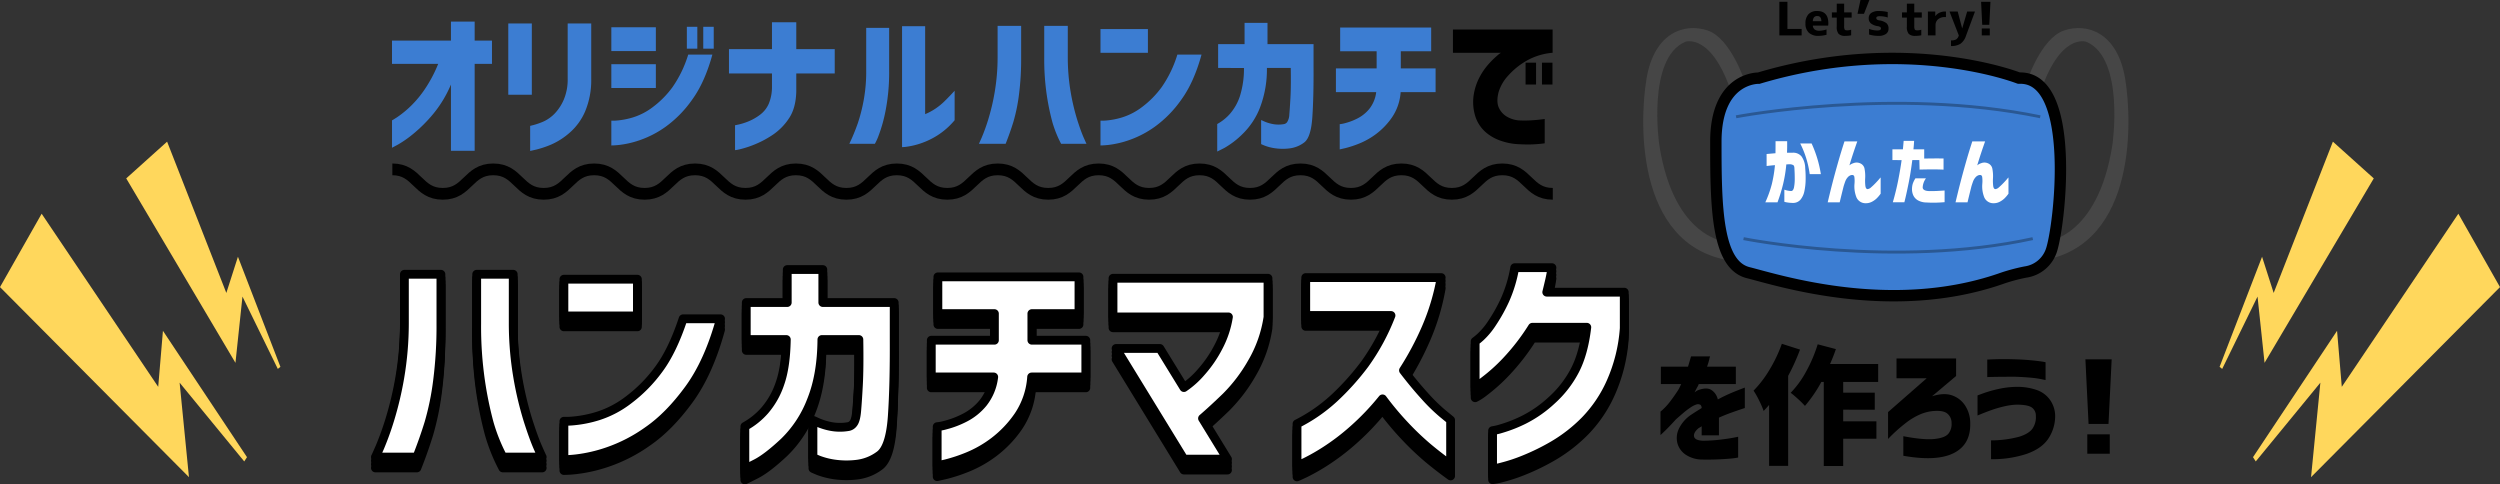 <svg xmlns="http://www.w3.org/2000/svg" width="977.867" height="189.445" viewBox="0 0 977.867 189.445"><rect x="0" y="0" width="977.867" height="189.445" fill="#333333" stroke="none"/><defs><style>.cls-1,.cls-4{fill:#3c7dd2;}.cls-2{fill:#ffd75c;}.cls-3{fill:#464646;}.cls-4,.cls-6,.cls-7,.cls-8{stroke:#000;}.cls-4{stroke-width:4.45px;}.cls-5,.cls-7{fill:#fff;}.cls-6,.cls-8{fill:none;}.cls-6{stroke-width:1.147px;opacity:0.3;}.cls-7{stroke-linecap:round;stroke-linejoin:round;stroke-width:3.44px;}.cls-8{stroke-miterlimit:10;stroke-width:4.587px;}</style></defs><g id="レイヤー_2" data-name="レイヤー 2"><g id="文字"><path class="cls-1" d="M176.389,58.973V33.061a46.185,46.185,0,0,1-6.984,11.56,58.1,58.1,0,0,1-7.666,7.666,43.556,43.556,0,0,1-6,4.22q-2.347,1.276-2.406,1.278v-10.7q.057,0,1.842-1.129a39.223,39.223,0,0,0,4.635-3.655,41.278,41.278,0,0,0,5.914-6.775A52.6,52.6,0,0,0,171.4,24.979H153.33V15.886h23.059V8.457h9.271v7.429h6.775v9.093H185.66V58.973Z"/><path class="cls-1" d="M198.811,37.043V9.17h9.211V37.043Zm8.558,12.184a27.794,27.794,0,0,0,5.348-1.754,14.487,14.487,0,0,0,4.25-3.06,18.541,18.541,0,0,0,3.506-5.319,20.157,20.157,0,0,0,1.575-8.172V9.17h9.212V30.922a31.55,31.55,0,0,1-2.378,12.629,23.063,23.063,0,0,1-6.121,8.409,27.777,27.777,0,0,1-7.221,4.606,38.979,38.979,0,0,1-5.735,1.932q-2.318.534-2.436.535Z"/><path class="cls-1" d="M239.121,19.987V10.656h17.413v9.331Zm39.522,1.367q-2.973,10.875-7.964,17.71a44.518,44.518,0,0,1-10.371,10.549,39.435,39.435,0,0,1-10.192,5.259,37.848,37.848,0,0,1-7.875,1.813,30.022,30.022,0,0,1-3.12.208V47.206a18.6,18.6,0,0,0,2.437-.089,29.7,29.7,0,0,0,6.091-1.219,25.082,25.082,0,0,0,7.815-4.1,36.806,36.806,0,0,0,7.578-7.7,45.227,45.227,0,0,0,6.151-12.747ZM239.121,34.428V25.1h17.413v9.33Zm29.537-15.392V10.478h4.1v8.558Zm6.419,0V10.478h4.1v8.558Z"/><path class="cls-1" d="M285.134,28.723V19.214h16.819V8.7h9.509V19.214H326.5v9.509H311.462v7.132q-.178,6.479-2.853,10.43a23.016,23.016,0,0,1-6.091,6.27,38.515,38.515,0,0,1-6.864,3.744,38.262,38.262,0,0,1-5.765,1.961,16.011,16.011,0,0,1-2.377.475V48.989q.058,0,1.574-.327a24.185,24.185,0,0,0,3.745-1.218,19.785,19.785,0,0,0,4.487-2.586,10.649,10.649,0,0,0,3.417-4.368,17.077,17.077,0,0,0,1.218-6.537v-5.23Z"/><path class="cls-1" d="M332.218,56.239a79.78,79.78,0,0,0,3.328-8.082,65.039,65.039,0,0,0,2.288-9,61.489,61.489,0,0,0,.981-11.381V10.894h8.974V27.772a78.167,78.167,0,0,1-1.456,15.809,58.975,58.975,0,0,1-2.7,9.538,20.946,20.946,0,0,1-1.426,3.12ZM373.4,47.028a29.141,29.141,0,0,1-6.656,5.883,30.517,30.517,0,0,1-6.538,3.15,29.179,29.179,0,0,1-5.2,1.278,14.357,14.357,0,0,1-2.169.208V10.24h9.033V44.65a22.7,22.7,0,0,0,3.863-2.05,24.026,24.026,0,0,0,3.744-3.031q1.784-1.752,3.923-4.071Z"/><path class="cls-1" d="M382.894,56.239q.058-.06,1.128-2.5a73.445,73.445,0,0,0,2.5-6.923,84.769,84.769,0,0,0,2.525-10.638,81.522,81.522,0,0,0,1.16-13.64V10.121h9.211V22.542a108.9,108.9,0,0,1-.861,14.561,67.952,67.952,0,0,1-2.17,10.549q-1.308,4.249-3.03,8.587Zm42.077,0h-9.926a44.672,44.672,0,0,1-3.446-8.587,93.234,93.234,0,0,1-2.17-10.549,95.629,95.629,0,0,1-.98-14.561V10.121h9.212V22.542a81.427,81.427,0,0,0,1.158,13.64,84.932,84.932,0,0,0,2.526,10.638q1.426,4.488,2.5,6.923T424.971,56.239Z"/><path class="cls-1" d="M430.452,20.64V11.369H449V20.64Zm39.522.714Q467,32.229,462.01,39.064a44.518,44.518,0,0,1-10.371,10.549,39.435,39.435,0,0,1-10.192,5.259,37.834,37.834,0,0,1-7.875,1.813,30.022,30.022,0,0,1-3.12.208V47.206a18.6,18.6,0,0,0,2.437-.089A29.7,29.7,0,0,0,438.98,45.9a25.1,25.1,0,0,0,7.816-4.1,36.8,36.8,0,0,0,7.577-7.7,45.227,45.227,0,0,0,6.151-12.747Z"/><path class="cls-1" d="M476.466,26.583v-9.33h10.342V8.932h8.973v8.321h18.008v9.212q.058,11.529-.476,19.4t-3.179,9.865a11.916,11.916,0,0,1-6.032,2.348,21.625,21.625,0,0,1-5.617-.119,18.578,18.578,0,0,1-3.773-.981q-1.368-.566-1.427-.624v-9.39q.058,0,1.219.535a16.188,16.188,0,0,0,3.12.981,12.282,12.282,0,0,0,4.457.089,1.994,1.994,0,0,0,1.4-.832,6,6,0,0,0,.832-3q.207-2.229.445-6.6t.119-11.56h-9.33a41.743,41.743,0,0,1-2.675,15.423,28.94,28.94,0,0,1-6.864,10.43,33.919,33.919,0,0,1-7.043,5.408q-2.793,1.426-2.852,1.426V48.513a18.487,18.487,0,0,0,5.022-4.041,20.159,20.159,0,0,0,3.833-6.8,35.85,35.85,0,0,0,1.605-11.084Z"/><path class="cls-1" d="M522.54,36.033V26.762h15.927V20.046H524.2V10.775h35.6v9.271H547.916v6.716h13.61v9.271H547.857a19.934,19.934,0,0,1-3.328,9.806,28.011,28.011,0,0,1-6.151,6.478,29.351,29.351,0,0,1-6.656,3.8,40.4,40.4,0,0,1-5.468,1.813q-2.171.5-2.229.505V48.573a11.672,11.672,0,0,0,2.14-.416,23,23,0,0,0,4.7-1.783,14.414,14.414,0,0,0,4.754-3.8,12.933,12.933,0,0,0,2.675-6.537Z"/><path d="M607.3,11.547V20.64a24.88,24.88,0,0,0-10.193,3.12,28.741,28.741,0,0,0-7.191,5.825,16.556,16.556,0,0,0-3.714,6.329q-1.069,4.043.178,6.448a7.737,7.737,0,0,0,3.477,3.507,10.982,10.982,0,0,0,4.13,1.218,43.638,43.638,0,0,0,4.576,0q2.2-.118,3.893-.327t1.753-.208v9.509a51.49,51.49,0,0,1-5.764.446q-2.5.029-5.171-.149a23.765,23.765,0,0,1-5.824-1.159,17.924,17.924,0,0,1-6.033-3.239,14.04,14.04,0,0,1-4.16-5.883,18.628,18.628,0,0,1-.8-9.093,22.236,22.236,0,0,1,2.288-6.835,25.482,25.482,0,0,1,3.566-5.141,34.831,34.831,0,0,1,3.3-3.238,9.709,9.709,0,0,1,1.486-1.13h-18.78V11.547ZM596.723,33.061V24.5h4.1v8.558Zm6.419,0V24.5h4.1v8.558Z"/><polygon class="cls-2" points="95.534 180.491 64.109 142.182 69.262 139.6 72.3 170.337 73.911 186.645 62.864 175.533 0 112.298 16.292 83.598 69.875 163.183 60.44 168.378 62.959 138.559 63.734 129.394 68.113 135.978 96.612 178.821 95.534 180.491"/><polygon class="cls-2" points="108.664 144.295 91.475 109.123 95.586 108.939 93.306 130.491 92.097 141.925 85.711 131.142 49.372 69.779 65.362 55.407 92.592 124.958 84.997 125.609 91.17 106.345 93.067 100.424 95.281 106.161 109.688 143.498 108.664 144.295"/><polygon class="cls-2" points="882.333 180.491 913.758 142.182 908.604 139.6 905.567 170.337 903.956 186.645 915.003 175.533 977.867 112.298 961.575 83.598 907.992 163.183 917.427 168.378 914.907 138.559 914.133 129.394 909.754 135.978 881.255 178.821 882.333 180.491"/><polygon class="cls-2" points="869.203 144.295 886.392 109.123 882.281 108.939 884.561 130.491 885.77 141.925 892.156 131.142 928.495 69.779 912.504 55.407 885.275 124.958 892.87 125.609 886.697 106.345 884.8 100.424 882.586 106.161 868.179 143.498 869.203 144.295"/><path d="M649.645,150.226v-6.814h10.617q.543-1.778,1.185-4H668.9a5.045,5.045,0,0,0-.3,1.086,28.684,28.684,0,0,1-.888,2.914h11.259v6.814H664.459a6.088,6.088,0,0,1-.593,1.235q-.591,1.086-1.036,2.024c.032-.032.222-.173.567-.419a3.085,3.085,0,0,1,.865-.47q3.308-1.233,5.16-.049a5.915,5.915,0,0,1,2.494,3.7q2.764-1.481,5.209-2.518t5.358-2.123v8c-.033,0-.544.166-1.531.494s-2.264.774-3.827,1.334-3.152,1.2-4.765,1.925v6.914H665.6v-3.556a5.24,5.24,0,0,1-.469.321,7.916,7.916,0,0,1-.716.42q-2.124,1.778-1.778,3.308t3.605,1.63a62.214,62.214,0,0,0,6.543-.42q3.086-.371,5.062-.74t2.024-.42v8.148a29.743,29.743,0,0,1-3.728.469,102.749,102.749,0,0,1-10.345.321,11.805,11.805,0,0,1-6.4-1.877,7.917,7.917,0,0,1-3.258-4.419,8.307,8.307,0,0,1,.518-5.679,13.813,13.813,0,0,1,4.839-5.555q1.037-.692,2.05-1.334t2.049-1.284a1.717,1.717,0,0,0-.445-1.234,1.923,1.923,0,0,0-1.481-.2,8.73,8.73,0,0,0-2.346,1.161,28.182,28.182,0,0,0-2.937,2.222q-1.533,1.309-2.865,2.494-2.419,2.666-4.172,4.37t-1.852,1.753v-9.185a15.375,15.375,0,0,0,1.21-1.062,23.8,23.8,0,0,0,2.642-2.987q1.481-1.926,3.111-4.444c.229-.395.469-.856.716-1.383s.386-.823.42-.889Z"/><path d="M696.964,134.474l7.11,2.271a81.122,81.122,0,0,1-4.641,10.271v35.209h-7.457V158.374q-.642.791-2.123,2.37A35.488,35.488,0,0,0,688.1,156.7a30.368,30.368,0,0,0-2.2-3.9,42.9,42.9,0,0,0,6.272-8.222A54.943,54.943,0,0,0,696.964,134.474Zm37.677,14.913H720.962v4.2h12.346v6.666H720.962v4.543h12.987v6.815H720.962v10.666h-7.605V149.387h-.937a53.917,53.917,0,0,1-6.42,9.382,32.988,32.988,0,0,0-2.642-2.642q-1.754-1.6-2.938-2.494a36.973,36.973,0,0,0,6.074-8.37,55.767,55.767,0,0,0,4.493-10.592l7.112,1.877q-.792,2.419-2.272,5.827h18.814Z"/><path d="M741.812,140.2H765.12v6.864l-9.432,7.95q4.593-1.482,7.828-.37a9.9,9.9,0,0,1,5.16,4.024,12.541,12.541,0,0,1,1.975,6.913q.2,8.3-6.468,11.654t-19.7,1.037V170.62q7.95,1.531,12.172,1.087t5.532-2.173a5.877,5.877,0,0,0,1.16-4.049,4.63,4.63,0,0,0-1.679-3.729q-1.68-1.407-6.123-.913a17.136,17.136,0,0,0-4.247,1.136,25.255,25.255,0,0,0-5.58,3.259,60.623,60.623,0,0,0-7.21,6.469V161.189l15.111-13.234h-11.8Z"/><path d="M773.505,154.67q.1-.048,2.321-.864a49.987,49.987,0,0,1,5.728-1.629,34.809,34.809,0,0,1,7.457-.865,23.081,23.081,0,0,1,7.431,1.161,10.639,10.639,0,0,1,5.408,3.926,11.032,11.032,0,0,1,2.024,6.419,15.987,15.987,0,0,1-2.716,8.815q-2.617,3.876-8.518,5.925a42.26,42.26,0,0,1-13.851,2.05V172.25a42.419,42.419,0,0,0,11.036-1.432q3.925-1.234,5.284-3.333a7.839,7.839,0,0,0,1.209-4.815,3.851,3.851,0,0,0-1.456-3.185q-1.457-1.16-5.851-1.21a24.7,24.7,0,0,0-5.037.667,46.493,46.493,0,0,0-5.037,1.457q-2.372.84-5.432,2.123Zm3.8-14.024q2.912-.147,5.381-.172t5.581.074q3.159.1,5.851.345t4.321.494a14.64,14.64,0,0,1,1.679.3v6.963q-.049,0-1.679-.346a39.01,39.01,0,0,0-4.321-.592q-2.692-.247-5.851-.346-4.889,0-7.9.049t-3.061.1Z"/><path d="M815.7,140.548H825.97l-1.235,25.282h-7.8Zm.74,36.936v-7.6h8.79v7.6Z"/><path class="cls-3" d="M682.554,32.114s-5.49-17.061-14.566-20.169S647.1,12.722,644.061,30.6,639.774,99.5,680.7,102.35l-5.282-7.771s-20.627-.97-26.4-37.917c0,0-4.95-33.837,10.176-40.313,0,0,10.451-3.886,18.427,20.982Z"/><path class="cls-3" d="M792.72,32.114s5.49-17.061,14.566-20.169,20.889.777,23.927,18.651,4.287,68.9-36.635,71.754l5.282-7.771s20.627-.97,26.4-37.917c0,0,4.95-33.837-10.176-40.313,0,0-10.451-3.886-18.427,20.982Z"/><path class="cls-4" d="M687.928,30.57s-16.777-.518-16.777,24.843.275,48.134,12.651,51.24c11.769,2.953,55.551,17.137,98.429,2.5a69.338,69.338,0,0,1,10.024-2.749,12.528,12.528,0,0,0,10.083-8.294c3.3-9.316,10.175-68.58-12.651-67.544C789.687,30.569,745.958,13.231,687.928,30.57Z"/><path class="cls-5" d="M691,60.239q1.959-.178,3.472-.3.029-2.108.03-4.718h4.54q.03,2.582-.06,4.51h2.255a4.2,4.2,0,0,1,3.428,1.454,8.134,8.134,0,0,1,1.439,4.57,42.161,42.161,0,0,1,.164,4.629,22.65,22.65,0,0,1-.491,4.406,7.471,7.471,0,0,1-1.5,3.279,3.759,3.759,0,0,1-2.893,1.306,14.24,14.24,0,0,1-2.507-.223,6.325,6.325,0,0,1-.936-.222V74.185a8.943,8.943,0,0,0,2.731.534q.77-.088,1.054-1.469a17.026,17.026,0,0,0,.281-3.338q0-1.959-.118-3.858,0-1.127-.416-1.439a2.87,2.87,0,0,0-1.484-.371,5.485,5.485,0,0,0-.608.03,5.91,5.91,0,0,1-.668.03,54.18,54.18,0,0,1-1.246,7.655,64.685,64.685,0,0,1-2.2,7.181H690.5a43.642,43.642,0,0,0,2.522-7.032,50.914,50.914,0,0,0,1.247-7.508q-1.455.12-2.33.223c-.583.07-.895.1-.935.1Zm13.145-4.125H708.6a45.3,45.3,0,0,1,3.62,11.988h-4.363A37.179,37.179,0,0,0,704.145,56.114Z"/><path class="cls-5" d="M721.459,55.313h5.015q-.863,2.433-1.558,4.525t-1.528,4.852a3.986,3.986,0,0,1,1.483-.831,3.4,3.4,0,0,1,2.745.029,2.841,2.841,0,0,1,1.721,2.27,14.816,14.816,0,0,1,.223,3.457,18,18,0,0,0,.059,2.982q.148,1.291.831,1.38a2.32,2.32,0,0,0,1.395-.682q.8-.682,1.676-1.588t1.469-1.6a7.6,7.6,0,0,1,.623-.7v6.35a13.251,13.251,0,0,1-1.617,1.9,8.072,8.072,0,0,1-1.854,1.291,5.072,5.072,0,0,1-2.345.548,3.876,3.876,0,0,1-3.606-2.195,11.558,11.558,0,0,1-.815-5.4,12.176,12.176,0,0,0-.045-2.685q-.162-.994-1.35-.7a2.787,2.787,0,0,0-1.32.92,5.113,5.113,0,0,0-.935,1.632q-.327.921-.593,1.781-.387,1.542-.786,3.16t-.757,3.13H714.9q.98-4.154,1.869-7.6t2.078-7.641Q720.035,59.7,721.459,55.313Z"/><path class="cls-5" d="M740.211,62.612V58.4h4.1q.148-1.544.222-2.4t.075-.89H748.7q-.087,1.692-.266,3.294h4.214v3.62q4.154-.088,7.566-.03v4.362q-1.722-.088-3.769-.1t-5.608.075l-.089-3.71h-2.76q-.653,5.1-1.394,8.784t-1.217,5.7q-.474,2.017-.5,2.018h-4.511q1.277-4.392,2.122-8.694t1.321-7.8Zm8.991,7.152h4.125a6.537,6.537,0,0,0-1.276,3.575q.088,1.38,2.789,1.41,1.66,0,2.893-.06t2.893-.178v4.57q-1.869.148-3.457.193t-3.635-.074a6.917,6.917,0,0,1-3.412-.876,4.391,4.391,0,0,1-1.751-1.928,5.858,5.858,0,0,1-.5-2.389,7.369,7.369,0,0,1,.341-2.27A10.552,10.552,0,0,1,749.2,69.764Z"/><path class="cls-5" d="M771.455,55.313h5.015q-.863,2.433-1.558,4.525t-1.528,4.852a4,4,0,0,1,1.483-.831,3.4,3.4,0,0,1,2.745.029,2.841,2.841,0,0,1,1.721,2.27,14.816,14.816,0,0,1,.223,3.457,18,18,0,0,0,.059,2.982q.149,1.291.831,1.38a2.32,2.32,0,0,0,1.395-.682q.8-.682,1.677-1.588t1.468-1.6a7.6,7.6,0,0,1,.623-.7v6.35a13.251,13.251,0,0,1-1.617,1.9,8.072,8.072,0,0,1-1.854,1.291,5.069,5.069,0,0,1-2.345.548,3.876,3.876,0,0,1-3.606-2.195,11.558,11.558,0,0,1-.815-5.4,12.114,12.114,0,0,0-.045-2.685q-.162-.994-1.349-.7a2.785,2.785,0,0,0-1.321.92,5.113,5.113,0,0,0-.935,1.632q-.327.921-.593,1.781-.387,1.542-.786,3.16t-.757,3.13H764.9q.979-4.154,1.87-7.6t2.077-7.641Q770.031,59.7,771.455,55.313Z"/><path class="cls-6" d="M679.059,45.678s61.866-11.863,118.974,0"/><path class="cls-6" d="M681.98,93.339s58.827,11.863,113.128,0"/><path class="cls-7" d="M146.845,183.026q.09-.093,1.75-3.87t3.87-10.733a131.506,131.506,0,0,0,3.915-16.492,126.4,126.4,0,0,0,1.8-21.144V111.532h14.281v19.255a168.652,168.652,0,0,1-1.336,22.572,105.418,105.418,0,0,1-3.363,16.354q-2.028,6.588-4.7,13.313Zm65.229,0H196.688a69.192,69.192,0,0,1-5.344-13.313,144.592,144.592,0,0,1-3.363-16.354,148.324,148.324,0,0,1-1.52-22.572V111.532h14.281v19.255a125.975,125.975,0,0,0,1.8,21.144,131.156,131.156,0,0,0,3.915,16.492q2.211,6.957,3.869,10.733T212.074,183.026Z"/><path class="cls-7" d="M220.572,127.839V113.466h28.745v14.373Zm61.268,1.106q-4.608,16.86-12.346,27.455t-16.077,16.353a61.187,61.187,0,0,1-15.8,8.154,58.779,58.779,0,0,1-12.208,2.81,46.218,46.218,0,0,1-4.837.322V169.022a28.717,28.717,0,0,0,3.778-.138A46.079,46.079,0,0,0,233.793,167a38.908,38.908,0,0,0,12.115-6.357,57.065,57.065,0,0,0,11.747-11.931q5.391-7.231,9.536-19.762Z"/><path class="cls-7" d="M291.9,137.052V122.587h16.031v-12.9h13.912v12.9h27.916v14.281q.09,17.874-.737,30.081T344.1,182.243a18.475,18.475,0,0,1-9.351,3.639,33.536,33.536,0,0,1-8.707-.184,28.813,28.813,0,0,1-5.851-1.52q-2.12-.877-2.21-.968V168.653q.09,0,1.888.829A25.213,25.213,0,0,0,324.7,171a19.075,19.075,0,0,0,6.91.138,3.091,3.091,0,0,0,2.165-1.29q.967-1.2,1.29-4.653t.691-10.226q.366-6.773.184-17.92H321.479q-.094,13.912-4.146,23.908a44.854,44.854,0,0,1-10.642,16.169q-6.588,6.174-10.917,8.384t-4.422,2.212V171.049a28.688,28.688,0,0,0,7.785-6.265,31.235,31.235,0,0,0,5.942-10.549q2.3-6.5,2.487-17.183Z"/><path class="cls-7" d="M364.272,151.7V137.329h24.691V126.918H366.852V112.545h55.187v14.373H403.612v10.411h21.1V151.7H403.52a30.9,30.9,0,0,1-5.159,15.2,43.416,43.416,0,0,1-9.536,10.042,45.53,45.53,0,0,1-10.319,5.9,62.82,62.82,0,0,1-8.476,2.81q-3.363.782-3.455.783V171.141a18.02,18.02,0,0,0,3.317-.645,35.579,35.579,0,0,0,7.278-2.764,22.339,22.339,0,0,0,7.371-5.9,20.047,20.047,0,0,0,4.146-10.135Z"/><path class="cls-7" d="M435.35,128.207V113.1h60.623v15.2a49.546,49.546,0,0,1-6.311,17.873,62.338,62.338,0,0,1-10.089,13.267q-5.251,5.068-9.213,8.476l9.766,15.939H463.082l-26.534-43.3h17.136l9.4,15.294a34.219,34.219,0,0,0,6.771-6.081,47.246,47.246,0,0,0,6.772-9.9,37.5,37.5,0,0,0,3.87-11.655Z"/><path class="cls-7" d="M510.736,127.655V112.821h52.975a88,88,0,0,1-5.942,19.809,115.437,115.437,0,0,1-8.8,16.491q4.145,5.438,8.245,9.951a68.882,68.882,0,0,0,7.1,6.956q2.992,2.442,3.086,2.533v17.6q-4.976-3.592-9.029-7a108.739,108.739,0,0,1-8.66-8.245,115.582,115.582,0,0,1-8.937-10.642A98.31,98.31,0,0,1,529.3,172.293a88.325,88.325,0,0,1-10.825,8.245,79.893,79.893,0,0,1-8.016,4.561q-3.039,1.427-3.132,1.428V170.035a63.381,63.381,0,0,0,14.419-9.95,99.356,99.356,0,0,0,12.023-13.359,84.363,84.363,0,0,0,10.318-19.071Z"/><path class="cls-7" d="M607.036,108.952q-.369,2.58-.922,4.975t-1.105,4.607H635.32v14.1a62.731,62.731,0,0,1-5.251,21.144,51.232,51.232,0,0,1-10.181,15.064,60.053,60.053,0,0,1-12.161,9.489,87.342,87.342,0,0,1-11.609,5.712,65.382,65.382,0,0,1-8.8,2.9,23.052,23.052,0,0,1-3.5.692V172.707a24.132,24.132,0,0,0,3.64-.875,53.181,53.181,0,0,0,8.706-3.455,46.837,46.837,0,0,0,10.779-7.555,41.387,41.387,0,0,0,9.076-11.7q3.455-6.633,4.652-16.86H599.389a84.927,84.927,0,0,1-10.411,13.451,68.316,68.316,0,0,1-8.43,7.555,19.56,19.56,0,0,1-3.547,2.3V137.789a24.193,24.193,0,0,0,2.073-1.7,28.926,28.926,0,0,0,4.56-5.482,64.734,64.734,0,0,0,5.021-8.983,52.483,52.483,0,0,0,3.824-12.668Z"/><path class="cls-7" d="M146.845,181.609q.09-.093,1.75-3.87t3.87-10.733a131.549,131.549,0,0,0,3.915-16.492,126.4,126.4,0,0,0,1.8-21.144V110.114h14.281V129.37a168.652,168.652,0,0,1-1.336,22.572,105.443,105.443,0,0,1-3.363,16.354q-2.028,6.588-4.7,13.313Zm65.229,0H196.688a69.192,69.192,0,0,1-5.344-13.313,144.639,144.639,0,0,1-3.363-16.354,148.324,148.324,0,0,1-1.52-22.572V110.114h14.281V129.37a125.975,125.975,0,0,0,1.8,21.144,131.2,131.2,0,0,0,3.915,16.492q2.211,6.957,3.869,10.733T212.074,181.609Z"/><path class="cls-7" d="M220.572,126.422V112.049h28.745v14.373Zm61.268,1.105q-4.608,16.86-12.346,27.456t-16.077,16.353a61.187,61.187,0,0,1-15.8,8.154,58.779,58.779,0,0,1-12.208,2.81,46.218,46.218,0,0,1-4.837.322V167.6a28.5,28.5,0,0,0,3.778-.138,46.066,46.066,0,0,0,9.443-1.888,38.908,38.908,0,0,0,12.115-6.357,57.047,57.047,0,0,0,11.747-11.932q5.391-7.231,9.536-19.762Z"/><path class="cls-7" d="M291.9,135.635V121.17h16.031v-12.9h13.912v12.9h27.916v14.281q.09,17.874-.737,30.081T344.1,180.825a18.467,18.467,0,0,1-9.351,3.64,33.576,33.576,0,0,1-8.707-.185,28.747,28.747,0,0,1-5.851-1.52q-2.12-.876-2.21-.967V167.236q.09,0,1.888.829a25.15,25.15,0,0,0,4.837,1.52,19.051,19.051,0,0,0,6.91.139,3.091,3.091,0,0,0,2.165-1.29q.967-1.2,1.29-4.653t.691-10.227q.366-6.771.184-17.919H321.479q-.094,13.913-4.146,23.908a44.854,44.854,0,0,1-10.642,16.169q-6.588,6.174-10.917,8.384t-4.422,2.211V169.631a28.669,28.669,0,0,0,7.785-6.265,31.225,31.225,0,0,0,5.942-10.549q2.3-6.5,2.487-17.182Z"/><path class="cls-7" d="M364.272,150.284V135.911h24.691V125.5H366.852V111.128h55.187V125.5H403.612v10.411h21.1v14.373H403.52a30.9,30.9,0,0,1-5.159,15.2,43.441,43.441,0,0,1-9.536,10.043,45.487,45.487,0,0,1-10.319,5.9,62.536,62.536,0,0,1-8.476,2.81q-3.363.781-3.455.783V169.724a18.02,18.02,0,0,0,3.317-.645,35.579,35.579,0,0,0,7.278-2.764,22.343,22.343,0,0,0,7.371-5.9,20.044,20.044,0,0,0,4.146-10.134Z"/><path class="cls-7" d="M435.35,126.79V111.681h60.623v15.2a49.545,49.545,0,0,1-6.311,17.874,62.364,62.364,0,0,1-10.089,13.267q-5.251,5.067-9.213,8.476l9.766,15.939H463.082l-26.534-43.3h17.136l9.4,15.294a34.219,34.219,0,0,0,6.771-6.081,47.272,47.272,0,0,0,6.772-9.9,37.5,37.5,0,0,0,3.87-11.655Z"/><path class="cls-7" d="M510.736,126.237V111.4h52.975a88,88,0,0,1-5.942,19.809,115.491,115.491,0,0,1-8.8,16.491q4.145,5.438,8.245,9.95a68.778,68.778,0,0,0,7.1,6.956q2.992,2.442,3.086,2.534v17.6q-4.976-3.593-9.029-7a108.766,108.766,0,0,1-8.66-8.246,115.432,115.432,0,0,1-8.937-10.641A98.3,98.3,0,0,1,529.3,170.875a88.241,88.241,0,0,1-10.825,8.246,80.094,80.094,0,0,1-8.016,4.561q-3.039,1.427-3.132,1.428V168.618a63.413,63.413,0,0,0,14.419-9.95,99.356,99.356,0,0,0,12.023-13.359,84.371,84.371,0,0,0,10.318-19.072Z"/><path class="cls-7" d="M607.036,107.535q-.369,2.58-.922,4.975t-1.105,4.606H635.32v14.1a62.731,62.731,0,0,1-5.251,21.144,51.227,51.227,0,0,1-10.181,15.063,60.06,60.06,0,0,1-12.161,9.49,87.588,87.588,0,0,1-11.609,5.712,65.382,65.382,0,0,1-8.8,2.9,22.948,22.948,0,0,1-3.5.691V171.29a24.291,24.291,0,0,0,3.64-.875,53.181,53.181,0,0,0,8.706-3.455,46.9,46.9,0,0,0,10.779-7.555,41.4,41.4,0,0,0,9.076-11.7q3.455-6.633,4.652-16.86H599.389a84.927,84.927,0,0,1-10.411,13.451,68.316,68.316,0,0,1-8.43,7.555,19.51,19.51,0,0,1-3.547,2.3V136.372a24.113,24.113,0,0,0,2.073-1.705,28.881,28.881,0,0,0,4.56-5.481,64.734,64.734,0,0,0,5.021-8.983,52.5,52.5,0,0,0,3.824-12.668Z"/><path class="cls-7" d="M146.845,180.191q.09-.093,1.75-3.869t3.87-10.734A131.487,131.487,0,0,0,156.38,149.1a126.4,126.4,0,0,0,1.8-21.144V108.7h14.281v19.256a168.663,168.663,0,0,1-1.336,22.572,105.4,105.4,0,0,1-3.363,16.353q-2.028,6.588-4.7,13.313Zm65.229,0H196.688a69.192,69.192,0,0,1-5.344-13.313,144.57,144.57,0,0,1-3.363-16.353,148.333,148.333,0,0,1-1.52-22.572V108.7h14.281v19.256a125.975,125.975,0,0,0,1.8,21.144,131.137,131.137,0,0,0,3.915,16.491q2.211,6.959,3.869,10.734T212.074,180.191Z"/><path class="cls-7" d="M220.572,125V110.632h28.745V125Zm61.268,1.106q-4.608,16.86-12.346,27.455t-16.077,16.354a61.149,61.149,0,0,1-15.8,8.153,58.649,58.649,0,0,1-12.208,2.81,46.448,46.448,0,0,1-4.837.323V166.187a28.717,28.717,0,0,0,3.778-.138,46.079,46.079,0,0,0,9.443-1.889,38.865,38.865,0,0,0,12.115-6.357,57.017,57.017,0,0,0,11.747-11.931q5.391-7.232,9.536-19.762Z"/><path class="cls-7" d="M291.9,134.217V119.753h16.031v-12.9h13.912v12.9h27.916v14.28q.09,17.876-.737,30.081T344.1,179.408a18.466,18.466,0,0,1-9.351,3.639,33.536,33.536,0,0,1-8.707-.184,28.747,28.747,0,0,1-5.851-1.52q-2.12-.877-2.21-.967V165.819q.09,0,1.888.829a25.22,25.22,0,0,0,4.837,1.52,19.03,19.03,0,0,0,6.91.138,3.088,3.088,0,0,0,2.165-1.29q.967-1.2,1.29-4.652t.691-10.227q.366-6.771.184-17.92H321.479q-.094,13.914-4.146,23.909A44.854,44.854,0,0,1,306.691,174.3q-6.588,6.174-10.917,8.384t-4.422,2.211V168.214a28.669,28.669,0,0,0,7.785-6.265,31.235,31.235,0,0,0,5.942-10.549q2.3-6.5,2.487-17.183Z"/><path class="cls-7" d="M364.272,148.867V134.494h24.691V124.083H366.852V109.711h55.187v14.372H403.612v10.411h21.1v14.373H403.52a30.9,30.9,0,0,1-5.159,15.2,43.441,43.441,0,0,1-9.536,10.043,45.525,45.525,0,0,1-10.319,5.9,62.82,62.82,0,0,1-8.476,2.81q-3.363.781-3.455.783V168.306a17.916,17.916,0,0,0,3.317-.645,35.579,35.579,0,0,0,7.278-2.764,22.327,22.327,0,0,0,7.371-5.9,20.047,20.047,0,0,0,4.146-10.134Z"/><path class="cls-7" d="M435.35,125.373v-15.11h60.623v15.2a49.551,49.551,0,0,1-6.311,17.874,62.389,62.389,0,0,1-10.089,13.267q-5.251,5.067-9.213,8.476l9.766,15.938H463.082l-26.534-43.3h17.136l9.4,15.293a34.209,34.209,0,0,0,6.771-6.08,47.3,47.3,0,0,0,6.772-9.9,37.513,37.513,0,0,0,3.87-11.655Z"/><path class="cls-7" d="M510.736,124.82V109.987h52.975a87.977,87.977,0,0,1-5.942,19.808,115.45,115.45,0,0,1-8.8,16.492q4.145,5.438,8.245,9.95a68.882,68.882,0,0,0,7.1,6.956q2.992,2.442,3.086,2.534v17.6q-4.976-3.594-9.029-7a108.766,108.766,0,0,1-8.66-8.246,115.7,115.7,0,0,1-8.937-10.641A98.371,98.371,0,0,1,529.3,169.458a88.342,88.342,0,0,1-10.825,8.246,80.049,80.049,0,0,1-8.016,4.56q-3.039,1.428-3.132,1.428V167.2a63.385,63.385,0,0,0,14.419-9.951,99.3,99.3,0,0,0,12.023-13.359,84.363,84.363,0,0,0,10.318-19.071Z"/><path class="cls-7" d="M607.036,106.117q-.369,2.581-.922,4.975t-1.105,4.607H635.32v14.1a62.725,62.725,0,0,1-5.251,21.144A51.219,51.219,0,0,1,619.888,166a60.053,60.053,0,0,1-12.161,9.489,87.48,87.48,0,0,1-11.609,5.713,65.527,65.527,0,0,1-8.8,2.9,23.108,23.108,0,0,1-3.5.691V169.873a24.4,24.4,0,0,0,3.64-.876,53.091,53.091,0,0,0,8.706-3.455,46.837,46.837,0,0,0,10.779-7.555,41.4,41.4,0,0,0,9.076-11.7q3.455-6.635,4.652-16.86H599.389a84.927,84.927,0,0,1-10.411,13.451,68.483,68.483,0,0,1-8.43,7.555,19.51,19.51,0,0,1-3.547,2.3V134.955a24.361,24.361,0,0,0,2.073-1.705,28.893,28.893,0,0,0,4.56-5.482,64.675,64.675,0,0,0,5.021-8.983,52.483,52.483,0,0,0,3.824-12.668Z"/><path class="cls-7" d="M146.845,178.774q.09-.093,1.75-3.87a114.069,114.069,0,0,0,3.87-10.733,131.53,131.53,0,0,0,3.915-16.491,126.418,126.418,0,0,0,1.8-21.145V107.28h14.281v19.255a168.679,168.679,0,0,1-1.336,22.573,105.427,105.427,0,0,1-3.363,16.353q-2.028,6.588-4.7,13.313Zm65.229,0H196.688a69.192,69.192,0,0,1-5.344-13.313,144.616,144.616,0,0,1-3.363-16.353,148.347,148.347,0,0,1-1.52-22.573V107.28h14.281v19.255a126,126,0,0,0,1.8,21.145,131.179,131.179,0,0,0,3.915,16.491q2.211,6.957,3.869,10.733T212.074,178.774Z"/><path class="cls-7" d="M220.572,123.587V109.214h28.745v14.373Zm61.268,1.106q-4.608,16.86-12.346,27.455T253.417,168.5a61.155,61.155,0,0,1-15.8,8.154,58.714,58.714,0,0,1-12.208,2.81,46.218,46.218,0,0,1-4.837.322V164.77a28.717,28.717,0,0,0,3.778-.138,46.079,46.079,0,0,0,9.443-1.889,38.908,38.908,0,0,0,12.115-6.357,57.065,57.065,0,0,0,11.747-11.931q5.391-7.232,9.536-19.762Z"/><path class="cls-7" d="M291.9,132.8V118.336h16.031v-12.9h13.912v12.9h27.916v14.28q.09,17.875-.737,30.081T344.1,177.991a18.475,18.475,0,0,1-9.351,3.639,33.536,33.536,0,0,1-8.707-.184,28.813,28.813,0,0,1-5.851-1.52q-2.12-.877-2.21-.968V164.4q.09,0,1.888.83a25.292,25.292,0,0,0,4.837,1.52,19.075,19.075,0,0,0,6.91.138,3.091,3.091,0,0,0,2.165-1.29q.967-1.2,1.29-4.652t.691-10.227q.366-6.772.184-17.92H321.479q-.094,13.912-4.146,23.908a44.858,44.858,0,0,1-10.642,16.17q-6.588,6.173-10.917,8.383t-4.422,2.212V166.8a28.688,28.688,0,0,0,7.785-6.265,31.235,31.235,0,0,0,5.942-10.549q2.3-6.5,2.487-17.183Z"/><path class="cls-7" d="M364.272,147.449V133.077h24.691V122.666H366.852V108.293h55.187v14.373H403.612v10.411h21.1v14.372H403.52a30.9,30.9,0,0,1-5.159,15.2,43.416,43.416,0,0,1-9.536,10.042,45.53,45.53,0,0,1-10.319,5.9,62.82,62.82,0,0,1-8.476,2.81q-3.363.781-3.455.783V166.889a18.02,18.02,0,0,0,3.317-.645,35.579,35.579,0,0,0,7.278-2.764,22.339,22.339,0,0,0,7.371-5.9,20.047,20.047,0,0,0,4.146-10.135Z"/><path class="cls-7" d="M435.35,123.956v-15.11h60.623v15.2a49.546,49.546,0,0,1-6.311,17.873,62.338,62.338,0,0,1-10.089,13.267q-5.251,5.069-9.213,8.476l9.766,15.939H463.082l-26.534-43.3h17.136l9.4,15.294a34.219,34.219,0,0,0,6.771-6.081,47.246,47.246,0,0,0,6.772-9.9,37.5,37.5,0,0,0,3.87-11.654Z"/><path class="cls-7" d="M510.736,123.4V108.57h52.975a88.008,88.008,0,0,1-5.942,19.808,115.5,115.5,0,0,1-8.8,16.492q4.145,5.436,8.245,9.95a68.882,68.882,0,0,0,7.1,6.956q2.992,2.442,3.086,2.533v17.6q-4.976-3.593-9.029-7a108.739,108.739,0,0,1-8.66-8.245,115.582,115.582,0,0,1-8.937-10.642A98.31,98.31,0,0,1,529.3,168.041a88.325,88.325,0,0,1-10.825,8.245,79.893,79.893,0,0,1-8.016,4.561q-3.039,1.427-3.132,1.428V165.783a63.381,63.381,0,0,0,14.419-9.95,99.356,99.356,0,0,0,12.023-13.359A84.363,84.363,0,0,0,544.087,123.4Z"/><path class="cls-7" d="M607.036,104.7q-.369,2.58-.922,4.975t-1.105,4.607H635.32v14.1a62.731,62.731,0,0,1-5.251,21.144,51.219,51.219,0,0,1-10.181,15.064,60.053,60.053,0,0,1-12.161,9.489,87.342,87.342,0,0,1-11.609,5.712,65.41,65.41,0,0,1-8.8,2.9,23.108,23.108,0,0,1-3.5.691V168.455a24.132,24.132,0,0,0,3.64-.875,53.181,53.181,0,0,0,8.706-3.455,46.837,46.837,0,0,0,10.779-7.555,41.4,41.4,0,0,0,9.076-11.7q3.455-6.635,4.652-16.861H599.389a84.986,84.986,0,0,1-10.411,13.452,68.376,68.376,0,0,1-8.43,7.554,19.56,19.56,0,0,1-3.547,2.3V133.537a24.193,24.193,0,0,0,2.073-1.7,28.926,28.926,0,0,0,4.56-5.482,64.734,64.734,0,0,0,5.021-8.983,52.483,52.483,0,0,0,3.824-12.668Z"/><path class="cls-8" d="M153.466,66.248c9.866,0,9.866,9.563,19.732,9.563s9.867-9.563,19.734-9.563,9.867,9.563,19.733,9.563,9.866-9.563,19.732-9.563,9.866,9.563,19.732,9.563,9.866-9.563,19.733-9.563,9.866,9.563,19.733,9.563,9.868-9.563,19.736-9.563,9.866,9.563,19.733,9.563,9.868-9.563,19.735-9.563,9.867,9.563,19.734,9.563,9.865-9.563,19.73-9.563S400.13,75.811,410,75.811s9.868-9.563,19.736-9.563,9.866,9.563,19.732,9.563,9.867-9.563,19.735-9.563,9.867,9.563,19.734,9.563,9.869-9.563,19.738-9.563,9.869,9.563,19.737,9.563,9.869-9.563,19.738-9.563,9.869,9.563,19.738,9.563,9.87-9.563,19.741-9.563,9.87,9.563,19.741,9.563"/><path d="M699.15.7V11.32h5.555v2.532H696V.7Z"/><path d="M709.082,10.02a2.134,2.134,0,0,0,.738,1.538,3.149,3.149,0,0,0,1.9.465,10.234,10.234,0,0,0,2.724-.509v2.091a12.684,12.684,0,0,1-3.146.422,5.31,5.31,0,0,1-3.779-1.239A4.72,4.72,0,0,1,706.2,9.176a5.092,5.092,0,0,1,1.178-3.613,4.45,4.45,0,0,1,3.41-1.256q4.359,0,4.359,4.834a6.542,6.542,0,0,1-.07.879Zm0-1.723h3.34q-.018-2.022-1.582-2.022a1.612,1.612,0,0,0-1.257.457A2.665,2.665,0,0,0,709.082,8.3Z"/><path d="M721.334,4.852h2.936V6.891h-2.936v3.234a3,3,0,0,0,.211,1.441q.212.3.932.3a5.136,5.136,0,0,0,1.6-.246V13.8a10.834,10.834,0,0,1-2.32.228,3.463,3.463,0,0,1-2.584-.782,4.128,4.128,0,0,1-.738-2.821V6.891h-1.9V4.852h1.9V1.424h2.9Z"/><path d="M731.2,0l-2.109,5.4h-2.531l1.16-5.4Z"/><path d="M738.378,6.838a10.265,10.265,0,0,0-3.129-.492,2.209,2.209,0,0,0-1.037.175.59.59,0,0,0-.3.545q0,.686,1.09.9a5.885,5.885,0,0,1,2.865,1.09,2.7,2.7,0,0,1,.826,2.127,2.461,2.461,0,0,1-1.01,2.1,4.9,4.9,0,0,1-2.945.747,12.407,12.407,0,0,1-3.656-.527V11.3a8.862,8.862,0,0,0,3.305.615q1.335,0,1.336-.773a.678.678,0,0,0-.246-.554,2.266,2.266,0,0,0-.915-.343,5.681,5.681,0,0,1-2.786-1.107,2.575,2.575,0,0,1-.835-2,2.45,2.45,0,0,1,1-2.083,5.043,5.043,0,0,1,3.024-.747,14.918,14.918,0,0,1,3.41.4Z"/><path d="M748.764,4.852H751.7V6.891h-2.935v3.234a3,3,0,0,0,.211,1.441q.21.3.931.3a5.137,5.137,0,0,0,1.6-.246V13.8a10.84,10.84,0,0,1-2.32.228,3.463,3.463,0,0,1-2.584-.782,4.122,4.122,0,0,1-.739-2.821V6.891h-1.9V4.852h1.9V1.424h2.9Z"/><path d="M754.09,4.5h2.883V6.293h.035a4.158,4.158,0,0,1,1.617-1.318,5.02,5.02,0,0,1,2.18-.475h.351V6.68h-.351a4,4,0,0,0-2.743.87,2.974,2.974,0,0,0-.984,2.346v3.956H754.09Z"/><path d="M763.125,18V15.8a3.957,3.957,0,0,0,2.057-.405,2.764,2.764,0,0,0,1-1.546L762.545,4.5h3.2l1.74,6.592h.036L769.453,4.5h3.059L769,13.975A6.157,6.157,0,0,1,766.86,17.1,6.633,6.633,0,0,1,763.125,18Z"/><path d="M774.9.7h3.657l-.44,9h-2.777Zm.264,13.149V11.145H778.3v2.707Z"/></g></g></svg>